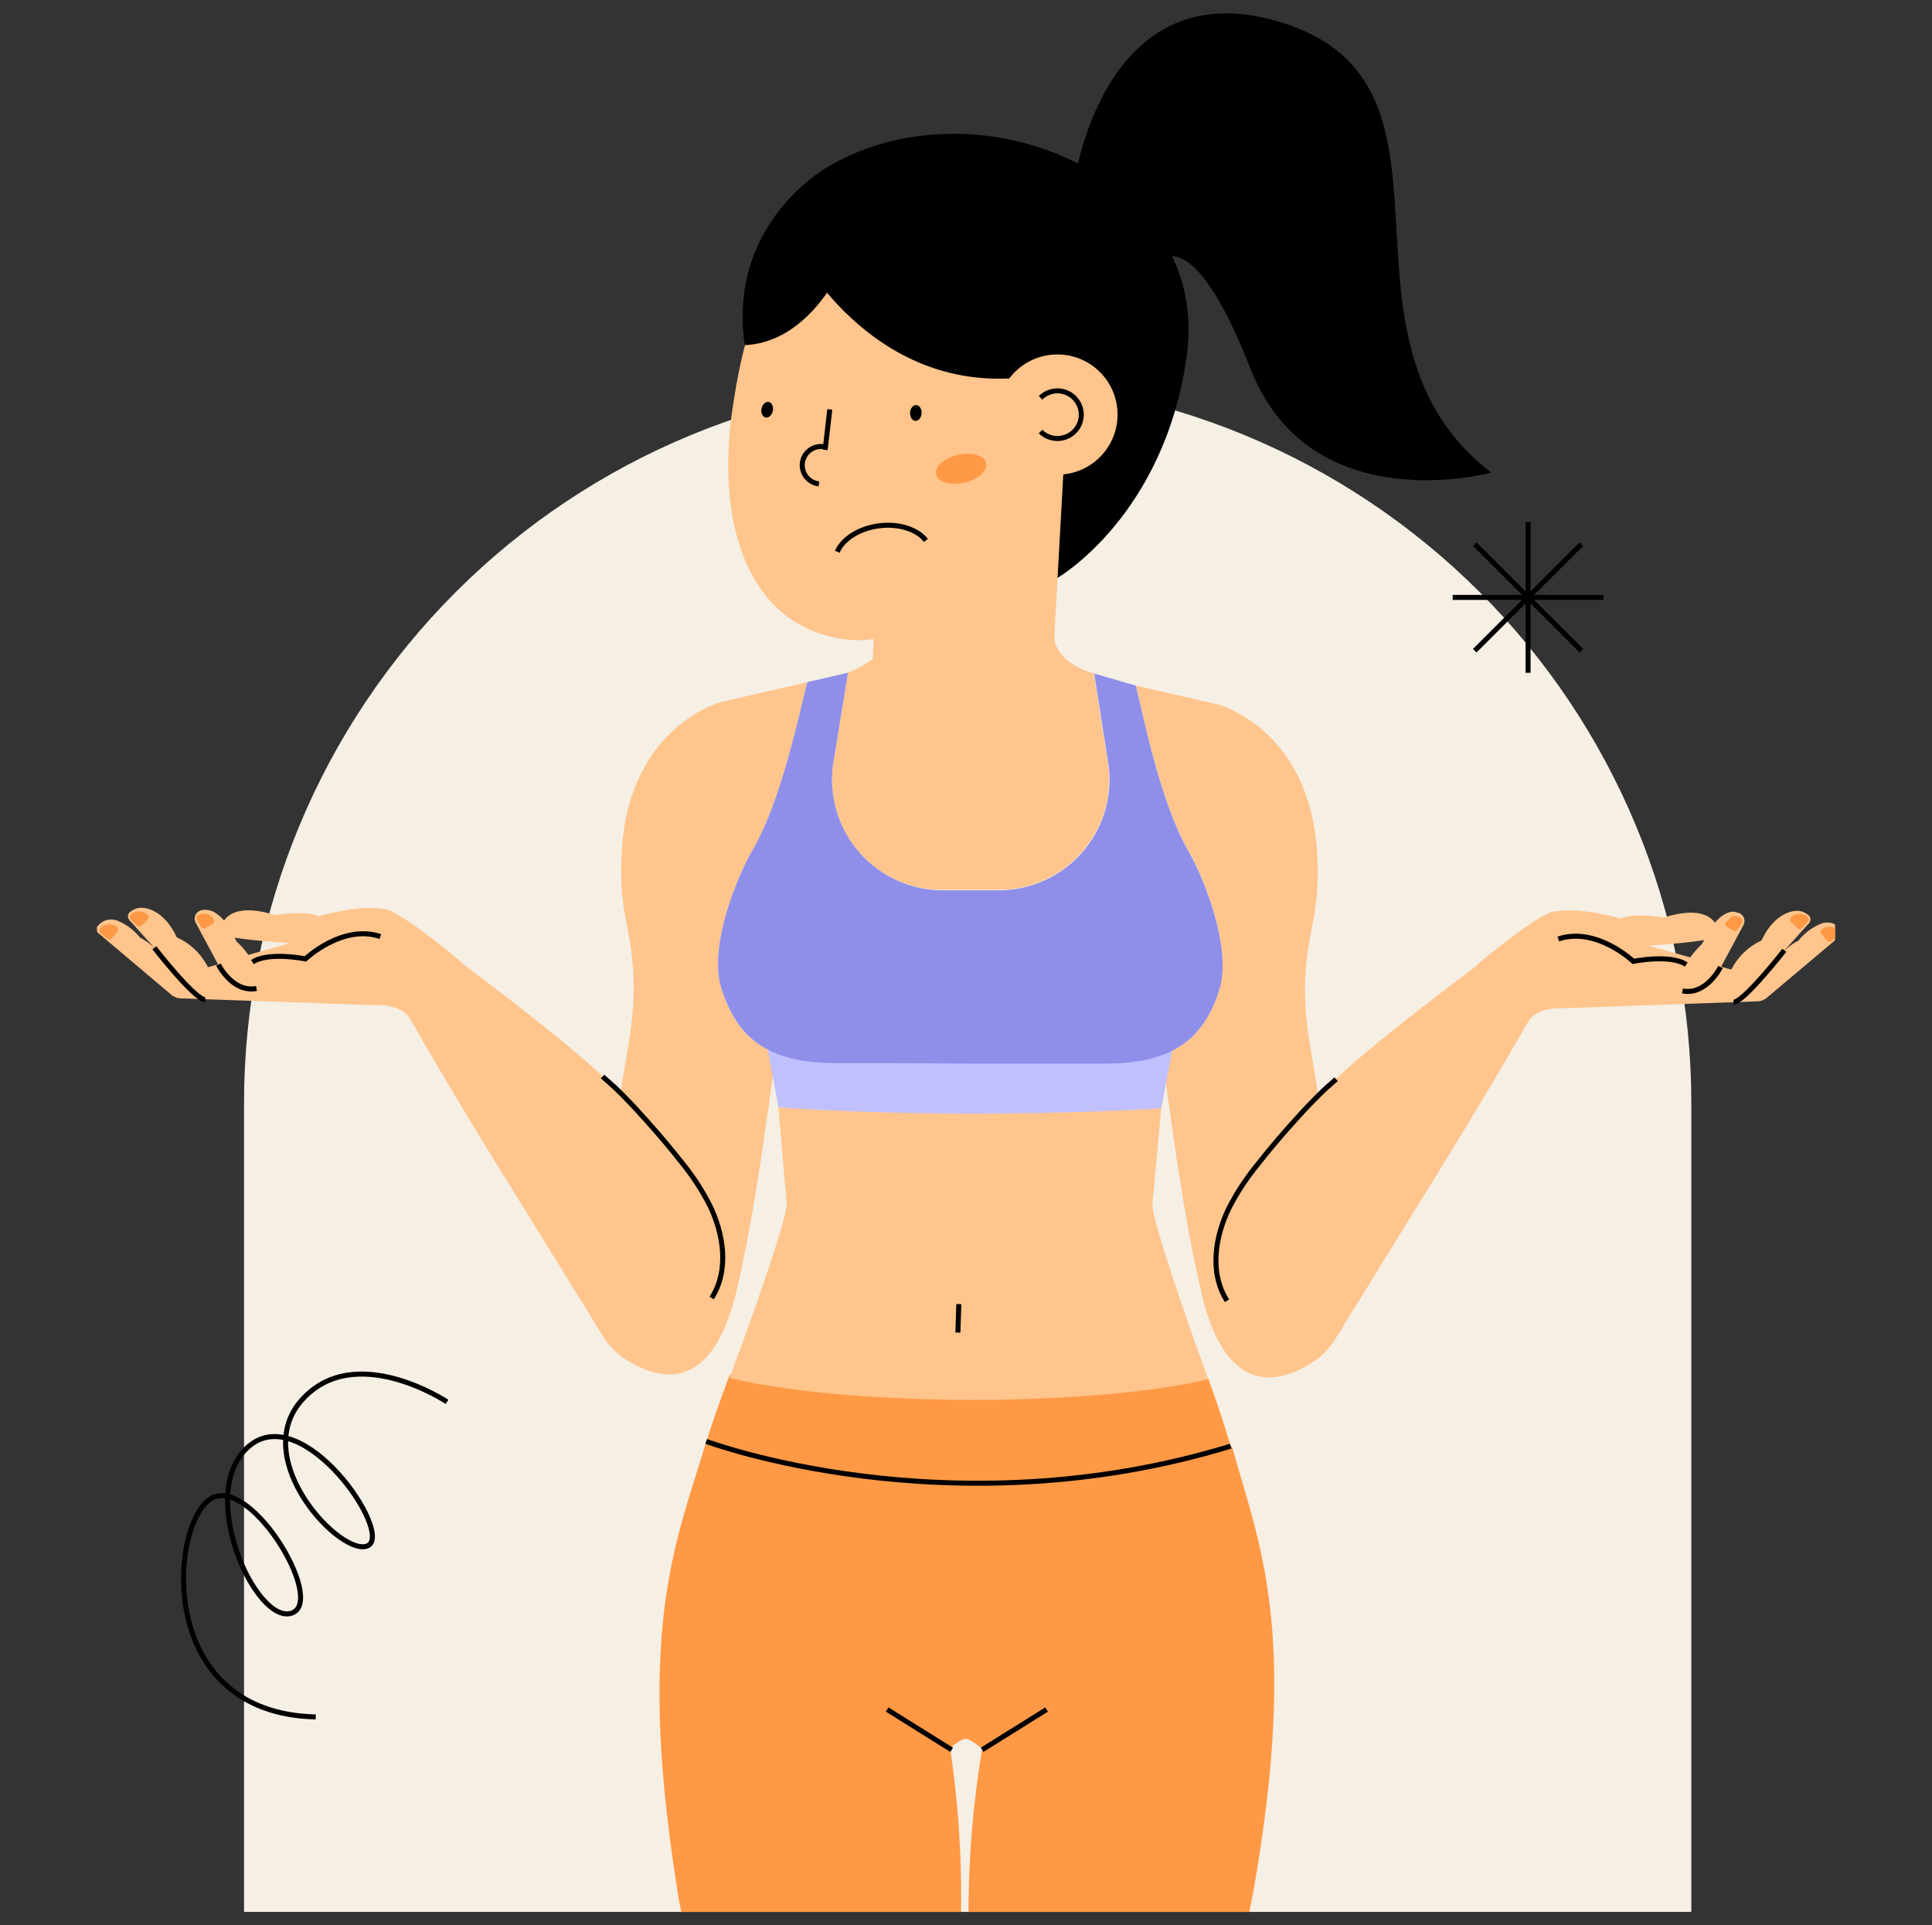 <svg width="289" height="288" viewBox="0 0 289 288" fill="none" xmlns="http://www.w3.org/2000/svg">
<rect x="0" y="0" width="289" height="288" fill="#333333" stroke="none"/>
<g clip-path="url(#clip0_7444_183959)">
<path d="M144.747 56.859C158.963 56.858 173.039 59.655 186.173 65.089C199.306 70.523 211.24 78.488 221.292 88.529C231.345 98.571 239.318 110.492 244.759 123.613C250.199 136.733 252.999 150.796 252.999 164.997V287.002H36.503V164.997C36.503 136.317 47.907 108.812 68.207 88.532C88.507 68.252 116.039 56.859 144.747 56.859Z" fill="#F5EFE4"/>
<path d="M66.869 209.7C66.869 209.7 53.027 200.507 45.107 209.475C37.187 218.443 51.185 233.087 55.032 231.216C58.88 229.345 45.356 209.498 37.265 216.316C29.174 223.133 38.229 243.096 43.623 241.31C49.017 239.524 36.744 219.375 30.985 224.601C25.226 229.826 23.99 256.319 47.229 256.832" stroke="black" stroke-width="0.75" stroke-linejoin="bevel"/>
<path d="M228.579 78.102V100.642" stroke="black" stroke-width="0.75" stroke-miterlimit="10"/>
<path d="M239.856 89.367H217.301" stroke="black" stroke-width="0.75" stroke-miterlimit="10"/>
<path d="M236.553 97.339L220.604 81.398" stroke="black" stroke-width="0.75" stroke-miterlimit="10"/>
<path d="M220.604 97.339L236.553 81.398" stroke="black" stroke-width="0.75" stroke-miterlimit="10"/>
<path d="M102.101 286.975H143.737C143.93 278.403 143.384 269.83 142.105 261.352C142.579 261.227 143.714 260.101 144.437 260.109C145.058 260.109 146.255 261.119 146.924 261.546C145.517 269.948 144.831 278.456 144.872 286.975H186.679C186.99 285.531 187.277 284.086 187.542 282.619C194.334 243.796 188.319 230.961 184.269 216.317C184.044 216.41 183.826 216.519 183.609 216.62L184.091 216.309C182.995 212.667 181.837 209.243 180.756 206.262C173.054 208.117 159.592 209.251 144.926 209.119C130.26 208.987 116.814 207.605 109.174 205.609C108.039 208.575 106.842 211.969 105.661 215.595C101.347 230.169 95.091 242.903 101.184 281.835C101.425 283.589 101.744 285.29 102.101 286.975Z" fill="#FF9945"/>
<path d="M126.848 100.623L124.571 114.6C124.508 115.115 124.471 115.633 124.462 116.152C124.462 116.199 124.462 116.246 124.462 116.3C124.462 116.818 124.477 117.315 124.509 117.791C124.505 117.84 124.505 117.889 124.509 117.938C124.509 118.443 124.61 118.932 124.695 119.421C124.699 119.452 124.699 119.484 124.695 119.514C124.788 120.019 124.905 120.516 125.037 121.005C125.58 122.964 126.479 124.806 127.687 126.441L128.255 127.163L128.294 127.201C128.48 127.427 128.674 127.644 128.869 127.861L128.923 127.916C129.117 128.125 129.32 128.327 129.522 128.521L129.584 128.576C129.794 128.778 130.011 128.98 130.229 129.166C131.183 129.979 132.226 130.682 133.338 131.262L133.423 131.309C133.664 131.433 133.905 131.55 134.154 131.658L134.372 131.752L135.001 132.016L135.289 132.116C135.475 132.186 135.669 132.256 135.872 132.318L136.198 132.419L136.765 132.582L137.115 132.668L137.682 132.792L138.048 132.862C138.242 132.862 138.444 132.924 138.638 132.955L138.996 133.002C139.206 133.002 139.423 133.048 139.641 133.064H139.96C140.278 133.064 140.605 133.064 140.931 133.064H145.105H149.279C149.605 133.064 149.924 133.064 150.242 133.064H150.546C150.755 133.064 150.973 133.064 151.183 133.009C151.393 132.955 151.424 133.009 151.54 132.963L152.116 132.885L152.481 132.815C152.667 132.776 152.854 132.745 153.033 132.699L153.39 132.613L153.934 132.466L154.276 132.365L154.813 132.186L155.131 132.07L155.683 131.852L155.971 131.736L156.53 131.472L156.779 131.356L157.362 131.045L157.564 130.928C157.782 130.812 157.984 130.68 158.186 130.556L158.326 130.47C158.567 130.315 158.792 130.16 159.025 129.989H159.064C161.964 127.868 164.108 124.875 165.181 121.448C165.346 120.915 165.484 120.373 165.593 119.825C165.639 119.561 165.694 119.289 165.733 119.049C165.733 119.049 165.733 119.002 165.733 118.979C165.769 118.72 165.8 118.461 165.826 118.202C165.826 118.156 165.826 118.101 165.826 118.055C165.826 117.822 165.865 117.589 165.872 117.348C165.872 117.263 165.872 117.177 165.872 117.084C165.872 116.991 165.872 116.68 165.872 116.479C165.872 116.277 165.872 116.199 165.872 116.051C165.872 115.904 165.872 115.749 165.872 115.593C165.872 115.298 165.834 114.995 165.795 114.7L163.603 100.724C160.774 100.033 157.719 97.859 157.727 95.335L157.782 76.335L132.732 76.266L132.677 95.258C132.677 97.533 129.226 99.847 126.724 100.623H126.848Z" fill="#FFC58D"/>
<path d="M275.321 138.94C274.977 138.521 274.509 138.222 273.985 138.086C273.471 137.951 272.929 137.975 272.43 138.155L272.267 138.233L272.065 138.326C270.873 138.865 269.828 139.683 269.018 140.71C268.295 141.08 267.627 141.55 267.036 142.108L266.904 142.201L270.06 138.691L270.65 138.062V138.016C270.779 137.859 270.841 137.659 270.823 137.457C270.806 137.256 270.71 137.069 270.557 136.936C270.159 136.568 269.657 136.332 269.119 136.261C268.946 136.245 268.772 136.245 268.598 136.261C268.598 136.261 265.552 136.261 263.5 140.679C261.544 141.587 259.949 143.124 258.969 145.043L257.453 144.608L260.787 138.396C260.893 138.205 260.948 137.99 260.948 137.771C260.948 137.553 260.893 137.338 260.787 137.146C260.642 136.879 260.404 136.675 260.119 136.571C259.023 136.199 257.787 136.665 256.73 138.256C256.713 138.274 256.7 138.295 256.691 138.319C256.601 138.131 256.486 137.956 256.349 137.798C255.642 136.96 253.73 135.741 248.981 137.224H248.701C248.072 137.123 244.209 136.548 242.484 137.418C242.484 137.418 236.266 135.624 232.722 136.339L232.419 136.346L232.294 136.385H232.209L231.999 136.463C228.657 137.728 220.947 144.328 220.947 144.328L221.024 144.367C217.138 147.263 209.366 153.157 203.685 157.971C201.87 159.467 200.137 161.058 198.493 162.738C198.057 163.204 197.63 163.686 197.202 164.159C196.068 155.269 193.891 150.183 196.27 138.637C196.997 135.18 197.259 131.642 197.047 128.116C197.047 127.79 197.047 127.471 197 127.184C195.679 108.86 182.186 105.389 182.179 105.389L169.922 102.562C171.08 107.082 173.497 119.777 177.741 127.192C180.368 131.788 184.277 141.945 182.404 147.978C180.85 153.048 178.153 156.379 173.466 157.994C173.536 158.126 173.606 158.266 173.668 158.398C173.735 158.337 173.805 158.28 173.878 158.227C174.228 160.774 174.577 163.328 174.935 165.867C176.303 175.635 177.764 185.232 179.762 193.556C179.755 193.597 179.755 193.639 179.762 193.68C180.71 197.562 182.093 201.041 184.098 203.301C186.811 206.368 190.658 207.229 196.068 203.976C197.739 202.948 199.113 201.503 200.055 199.783C200.832 198.681 201.462 197.454 202.138 196.398C203.521 194.208 204.874 191.995 206.234 189.782C208.985 185.287 211.783 180.822 214.558 176.334C219.338 168.569 224.025 160.805 228.548 152.916L228.595 152.838C229.939 150.509 233.989 150.82 233.989 150.82L262.932 149.787C263.31 149.777 263.677 149.658 263.989 149.445H264.059L274.979 140.252L275.22 140.05L275.306 139.98C275.437 139.839 275.511 139.655 275.514 139.463C275.517 139.271 275.448 139.084 275.321 138.94ZM253.069 143.288L246.665 141.455C246.665 141.455 253.124 141.021 255.051 140.586C254.352 141.556 253.606 142.558 253.069 143.288Z" fill="#FFC58D"/>
<path d="M107.875 147.78C106.033 141.74 109.997 131.599 112.655 127.026C116.946 119.618 119.588 106.55 120.762 102.055L107.844 105.029C107.844 105.029 94.352 108.507 93.03 126.832C93.03 127.119 93.03 127.437 92.976 127.763C92.764 131.287 93.025 134.823 93.753 138.277C96.085 149.807 93.947 154.916 92.813 163.807C92.385 163.325 91.966 162.844 91.53 162.378C90.31 161.089 88.476 159.435 86.338 157.618C80.665 152.804 72.869 146.911 68.991 144.015L69.076 143.976C69.076 143.976 61.358 137.376 58.024 136.11C57.956 136.078 57.886 136.053 57.814 136.033H57.721H57.597L57.34 135.986C53.827 135.272 47.578 137.065 47.578 137.065C45.822 136.196 41.959 136.762 41.36 136.863H41.081C36.34 135.388 34.42 136.607 33.712 137.446C33.635 137.539 33.573 137.624 33.518 137.702C32.344 136.335 31.35 136.103 30.829 136.103C30.529 136.084 30.228 136.123 29.943 136.219C29.66 136.323 29.424 136.527 29.282 136.794C29.175 136.985 29.119 137.2 29.119 137.419C29.119 137.637 29.175 137.853 29.282 138.044L32.617 144.255L31.109 144.682C30.115 142.707 28.471 141.133 26.453 140.226C24.401 135.784 21.362 135.807 21.362 135.807C21.189 135.788 21.015 135.788 20.842 135.807C20.305 135.876 19.802 136.11 19.404 136.475C19.249 136.609 19.154 136.798 19.138 137.001C19.122 137.205 19.187 137.406 19.318 137.562C19.318 137.562 19.318 137.562 19.318 137.601L19.901 138.238L23.057 141.747L22.932 141.654C22.34 141.099 21.673 140.628 20.95 140.257C20.138 139.229 19.091 138.411 17.896 137.873C17.834 137.836 17.769 137.804 17.702 137.78L17.531 137.702C17.031 137.524 16.491 137.497 15.976 137.624C15.454 137.767 14.99 138.068 14.647 138.486C14.516 138.629 14.443 138.816 14.443 139.01C14.443 139.204 14.516 139.391 14.647 139.534L14.725 139.604L14.974 139.806L25.855 149H25.925C26.237 149.212 26.604 149.33 26.982 149.341L55.933 150.366C55.933 150.366 59.975 150.048 61.319 152.385L61.374 152.47C65.882 160.367 70.576 168.155 75.364 175.888C78.131 180.376 80.929 184.841 83.688 189.337C85.048 191.55 86.401 193.762 87.784 195.952C88.46 197.024 89.113 198.227 89.867 199.337C90.806 201.057 92.178 202.502 93.846 203.53C99.287 206.784 103.103 205.922 105.816 202.855C107.829 200.595 109.212 197.125 110.16 193.227C110.16 193.188 110.16 193.149 110.16 193.11C112.158 184.787 113.611 175.19 114.987 165.422C115.339 162.875 115.692 160.328 116.044 157.781L116.254 157.952L116.394 157.657C111.987 156.081 109.406 152.773 107.875 147.78ZM37.148 142.842C36.635 142.11 36.043 141.436 35.383 140.831C35.29 140.629 35.197 140.443 35.104 140.257C37.21 140.676 43.327 141.087 43.327 141.087L37.148 142.842Z" fill="#FFC58D"/>
<path d="M183.546 194.577C180.865 190.399 181.782 184.933 183.834 180.725C185.003 178.439 186.413 176.284 188.038 174.296C189.709 172.16 191.458 170.08 193.261 168.084C194.303 166.912 195.36 165.755 196.448 164.644C196.984 164.101 197.521 163.565 198.065 163.045C198.609 162.525 199.277 161.989 199.868 161.438" stroke="black" stroke-width="0.75" stroke-miterlimit="10"/>
<path d="M257.367 144.656C257.367 144.656 255.261 148.919 251.678 148.236" stroke="black" stroke-width="0.75" stroke-miterlimit="10"/>
<path d="M274.085 138.676C273.818 138.605 273.538 138.598 273.268 138.656C272.998 138.714 272.745 138.835 272.531 139.01C272.477 139.055 272.433 139.111 272.401 139.173C272.369 139.236 272.349 139.305 272.344 139.375C272.331 139.514 272.373 139.654 272.461 139.763L273.238 140.679C273.283 140.737 273.34 140.784 273.404 140.819C273.468 140.854 273.539 140.875 273.612 140.882C273.684 140.888 273.758 140.88 273.827 140.857C273.897 140.834 273.961 140.798 274.015 140.749L274.932 139.973C274.991 139.928 275.039 139.872 275.075 139.808C275.11 139.744 275.132 139.673 275.139 139.6C275.145 139.527 275.137 139.453 275.113 139.384C275.09 139.314 275.052 139.25 275.002 139.196C274.759 138.931 274.438 138.749 274.085 138.676Z" fill="#FF9945"/>
<path d="M266.912 142.156C266.912 142.156 260.873 149.882 259.311 149.921" stroke="black" stroke-width="0.75" stroke-miterlimit="10"/>
<path d="M269.438 136.706C269.164 136.666 268.884 136.691 268.622 136.78C268.359 136.869 268.122 137.02 267.93 137.219C267.836 137.324 267.784 137.459 267.782 137.599C267.784 137.67 267.801 137.739 267.83 137.803C267.859 137.867 267.901 137.924 267.953 137.972L268.816 138.795C268.866 138.848 268.926 138.89 268.993 138.918C269.06 138.947 269.132 138.962 269.205 138.962C269.277 138.962 269.349 138.947 269.416 138.918C269.483 138.89 269.543 138.848 269.593 138.795L270.417 137.933C270.471 137.884 270.514 137.824 270.543 137.757C270.572 137.69 270.587 137.618 270.587 137.545C270.587 137.472 270.572 137.4 270.543 137.333C270.514 137.266 270.471 137.206 270.417 137.157C270.148 136.905 269.804 136.747 269.438 136.706Z" fill="#FF9945"/>
<path d="M259.365 137.045C259.096 137.074 258.838 137.167 258.613 137.316C258.387 137.464 258.2 137.664 258.067 137.899C258.031 137.958 258.008 138.024 257.999 138.092C257.989 138.16 257.994 138.229 258.013 138.295C258.028 138.362 258.058 138.425 258.1 138.48C258.141 138.535 258.193 138.58 258.253 138.614L259.272 139.212C259.331 139.246 259.397 139.269 259.465 139.278C259.534 139.287 259.603 139.282 259.67 139.264C259.736 139.246 259.799 139.215 259.853 139.172C259.907 139.13 259.953 139.077 259.987 139.017L260.585 138.008C260.62 137.948 260.643 137.882 260.652 137.813C260.661 137.744 260.656 137.674 260.638 137.607C260.62 137.54 260.589 137.477 260.546 137.422C260.504 137.367 260.451 137.321 260.391 137.286C260.083 137.099 259.724 137.015 259.365 137.045Z" fill="#FF9945"/>
<path d="M252.284 144.306C252.727 142.886 254.616 141.201 254.616 141.201C257.188 135.548 259.645 136.433 259.645 136.433" fill="#FFC58D"/>
<path d="M233.103 140.462C238.8 138.56 244.326 143.809 244.326 143.809C244.326 143.809 249.852 142.683 252.238 144.29" stroke="black" stroke-width="0.75" stroke-miterlimit="10"/>
<path d="M173.706 165.805L175.828 154.632L145.097 156.317L114.381 154.445L116.441 165.642C125.068 166.216 137.426 171.015 145.058 171.038C152.69 171.062 165.071 166.333 173.706 165.805Z" fill="#C0C0FF"/>
<path d="M177.718 127.211C173.466 119.78 171.049 107.023 169.891 102.558L163.673 100.749L165.865 114.726C166.132 117.05 165.903 119.405 165.193 121.634C164.483 123.864 163.309 125.918 161.747 127.662C160.185 129.405 158.272 130.799 156.132 131.75C153.992 132.702 151.675 133.19 149.333 133.182H145.16H140.986C138.642 133.174 136.327 132.67 134.193 131.703C132.058 130.737 130.153 129.33 128.602 127.574C127.051 125.819 125.89 123.755 125.195 121.519C124.501 119.283 124.288 116.925 124.571 114.601L126.848 100.625L120.763 102.038C119.589 106.534 116.946 119.602 112.656 127.009C109.998 131.582 106.034 141.723 107.876 147.764C110.208 155.265 114.832 158.992 124.913 159.023C136.525 159.023 145.121 159.108 145.121 159.108C145.121 159.108 153.67 159.108 165.329 159.108C175.433 159.108 180.096 155.435 182.428 147.95C184.231 141.972 180.345 131.808 177.718 127.211Z" fill="#8F8FEA"/>
<path d="M172.385 180.099L173.707 165.804C165.429 166.309 155.053 166.58 145.066 166.58C135.078 166.58 124.71 166.215 116.441 165.672L117.669 179.974C117.855 182.203 111.653 199.456 109.119 206.11C116.806 208.051 130.213 209.356 144.871 209.402C159.53 209.449 173.038 208.222 180.725 206.296C178.362 199.805 172.191 182.335 172.385 180.099Z" fill="#FFC58D"/>
<path d="M105.638 215.617C105.638 215.617 141.942 229.213 184.091 216.332" stroke="black" stroke-width="0.75" stroke-miterlimit="10"/>
<path d="M143.286 199.341L143.426 195.078" stroke="black" stroke-width="0.75" stroke-miterlimit="10"/>
<path d="M142.353 261.752L132.708 255.727" stroke="black" stroke-width="0.75" stroke-miterlimit="10"/>
<path d="M146.908 261.752L156.554 255.727" stroke="black" stroke-width="0.75" stroke-miterlimit="10"/>
<path d="M106.461 194.163C109.135 189.978 108.218 184.519 106.166 180.303C104.999 178.02 103.592 175.867 101.969 173.882C100.29 171.749 98.547 169.678 96.738 167.67C95.697 166.505 94.648 165.341 93.552 164.238C93.023 163.695 92.487 163.159 91.935 162.639C91.383 162.118 90.723 161.583 90.14 161.031" stroke="black" stroke-width="0.75" stroke-miterlimit="10"/>
<path d="M32.672 144.289C32.672 144.289 34.778 148.544 38.369 147.869" stroke="black" stroke-width="0.75" stroke-miterlimit="10"/>
<path d="M15.915 138.327C16.182 138.254 16.462 138.246 16.733 138.304C17.003 138.362 17.256 138.485 17.469 138.661C17.578 138.753 17.647 138.884 17.664 139.026C17.671 139.095 17.663 139.166 17.642 139.233C17.62 139.299 17.586 139.361 17.539 139.414L16.762 140.33C16.718 140.388 16.662 140.437 16.597 140.472C16.533 140.508 16.462 140.53 16.389 140.536C16.316 140.543 16.242 140.534 16.173 140.511C16.103 140.487 16.039 140.449 15.985 140.4L15.068 139.623C15.009 139.579 14.961 139.523 14.925 139.459C14.89 139.395 14.868 139.324 14.861 139.251C14.855 139.178 14.864 139.104 14.887 139.034C14.911 138.965 14.948 138.901 14.998 138.847C15.24 138.58 15.562 138.398 15.915 138.327Z" fill="#FF9945"/>
<path d="M23.088 141.781C23.088 141.781 29.135 149.546 30.697 149.546" stroke="black" stroke-width="0.75" stroke-miterlimit="10"/>
<path d="M20.562 136.347C20.836 136.306 21.116 136.332 21.378 136.421C21.64 136.51 21.878 136.66 22.07 136.859C22.12 136.909 22.159 136.969 22.184 137.034C22.209 137.1 22.221 137.17 22.218 137.24C22.217 137.31 22.202 137.379 22.174 137.443C22.146 137.507 22.105 137.565 22.054 137.613L21.192 138.436C21.142 138.488 21.081 138.53 21.014 138.559C20.948 138.587 20.876 138.602 20.803 138.602C20.73 138.602 20.658 138.587 20.592 138.559C20.525 138.53 20.465 138.488 20.414 138.436L19.59 137.574C19.538 137.524 19.496 137.463 19.467 137.397C19.439 137.33 19.424 137.258 19.424 137.186C19.424 137.113 19.439 137.041 19.467 136.974C19.496 136.908 19.538 136.847 19.59 136.797C19.86 136.55 20.199 136.393 20.562 136.347Z" fill="#FF9945"/>
<path d="M30.642 136.672C30.915 136.696 31.177 136.785 31.408 136.931C31.639 137.077 31.832 137.275 31.971 137.51C32.04 137.63 32.06 137.772 32.026 137.906C31.988 138.039 31.902 138.152 31.785 138.225L30.767 138.815C30.646 138.886 30.502 138.906 30.367 138.871C30.231 138.836 30.115 138.749 30.044 138.628L29.453 137.611C29.418 137.552 29.395 137.487 29.386 137.419C29.376 137.351 29.38 137.282 29.398 137.215C29.415 137.149 29.445 137.086 29.487 137.032C29.529 136.977 29.58 136.931 29.64 136.897C29.941 136.717 30.293 136.638 30.642 136.672Z" fill="#FF9945"/>
<path d="M56.898 140.095C51.209 138.193 45.683 143.442 45.683 143.442C45.683 143.442 40.149 142.316 37.763 143.923" stroke="black" stroke-width="0.75" stroke-miterlimit="10"/>
<path d="M158.1 86.499C158.1 86.499 174.243 77.275 177.531 53.112C181.168 26.549 146.496 11.796 124.035 24.833C124.035 24.833 108.715 33.102 111.405 51.66" fill="black"/>
<path d="M109.547 61.29C107.06 78.372 111.879 93.614 126.242 95.617C138.149 97.287 148.222 84.708 150.709 67.603C153.196 50.497 145.556 35.325 133.711 33.501C117.389 31 112.042 44.185 109.547 61.29Z" fill="#FFC58D"/>
<path d="M157.238 103.723L159.788 57.719L132.891 56.23L130.34 102.235L157.238 103.723Z" fill="#FFC58D"/>
<path d="M158.17 71.006C163.141 71.006 167.17 66.981 167.17 62.015C167.17 57.049 163.141 53.023 158.17 53.023C153.199 53.023 149.17 57.049 149.17 62.015C149.17 66.981 153.199 71.006 158.17 71.006Z" fill="#FFC58D"/>
<path d="M118.415 35.964C118.415 35.964 128.791 57.612 150.895 56.618L158.668 40.654L143.55 26.367L118.415 35.964Z" fill="black"/>
<path d="M128.449 34.154C128.449 34.154 123.545 51.003 111.436 51.632L113.2 40.443L119.946 29.798L133.82 27.469L128.449 34.154Z" fill="black"/>
<path d="M155.652 59.513C156.151 59.014 156.787 58.675 157.479 58.537C158.171 58.4 158.888 58.47 159.54 58.74C160.192 59.01 160.749 59.466 161.142 60.053C161.534 60.639 161.743 61.328 161.743 62.033C161.743 62.738 161.534 63.427 161.142 64.013C160.749 64.599 160.192 65.056 159.54 65.326C158.888 65.595 158.171 65.666 157.479 65.528C156.787 65.391 156.151 65.051 155.652 64.552" stroke="black" stroke-width="0.75" stroke-miterlimit="10"/>
<path d="M160.58 27.886C160.58 27.886 164.583 -3.911 190.363 2.977C222.61 11.58 196.317 50.007 223.046 70.7C223.046 70.7 196.037 78.091 187.068 55.17C178.138 32.373 173.264 39.338 173.264 39.338" fill="black"/>
<path d="M123.125 66.806C122.384 66.725 121.642 66.94 121.059 67.404C120.477 67.868 120.102 68.543 120.016 69.283C119.937 70.022 120.153 70.763 120.617 71.344C121.081 71.925 121.756 72.301 122.495 72.388" stroke="black" stroke-width="0.75" stroke-miterlimit="10"/>
<path d="M124.127 61.242L123.428 67.291" stroke="black" stroke-width="0.75" stroke-miterlimit="10"/>
<path d="M137.856 61.825C137.893 61.17 137.538 60.617 137.062 60.591C136.586 60.564 136.171 61.073 136.134 61.728C136.096 62.383 136.452 62.936 136.928 62.963C137.403 62.99 137.819 62.48 137.856 61.825Z" fill="black"/>
<path d="M115.605 61.46C115.736 60.817 115.463 60.219 114.997 60.124C114.53 60.03 114.045 60.474 113.914 61.117C113.784 61.76 114.056 62.358 114.523 62.453C114.99 62.547 115.475 62.103 115.605 61.46Z" fill="black"/>
<path d="M144.251 72.193C146.317 71.718 147.778 70.404 147.515 69.259C147.251 68.114 145.362 67.571 143.295 68.046C141.229 68.521 139.768 69.835 140.031 70.98C140.295 72.125 142.184 72.668 144.251 72.193Z" fill="#FF9945"/>
<path d="M138.499 80.837C137.216 79.199 134.488 78.275 131.504 78.656C128.519 79.036 126.063 80.612 125.247 82.538" stroke="black" stroke-width="0.75" stroke-miterlimit="10"/>
</g>
<defs>
<clipPath id="clip0_7444_183959">
<rect width="260" height="284" fill="white" transform="translate(14.5 2)"/>
</clipPath>
</defs>
</svg>
